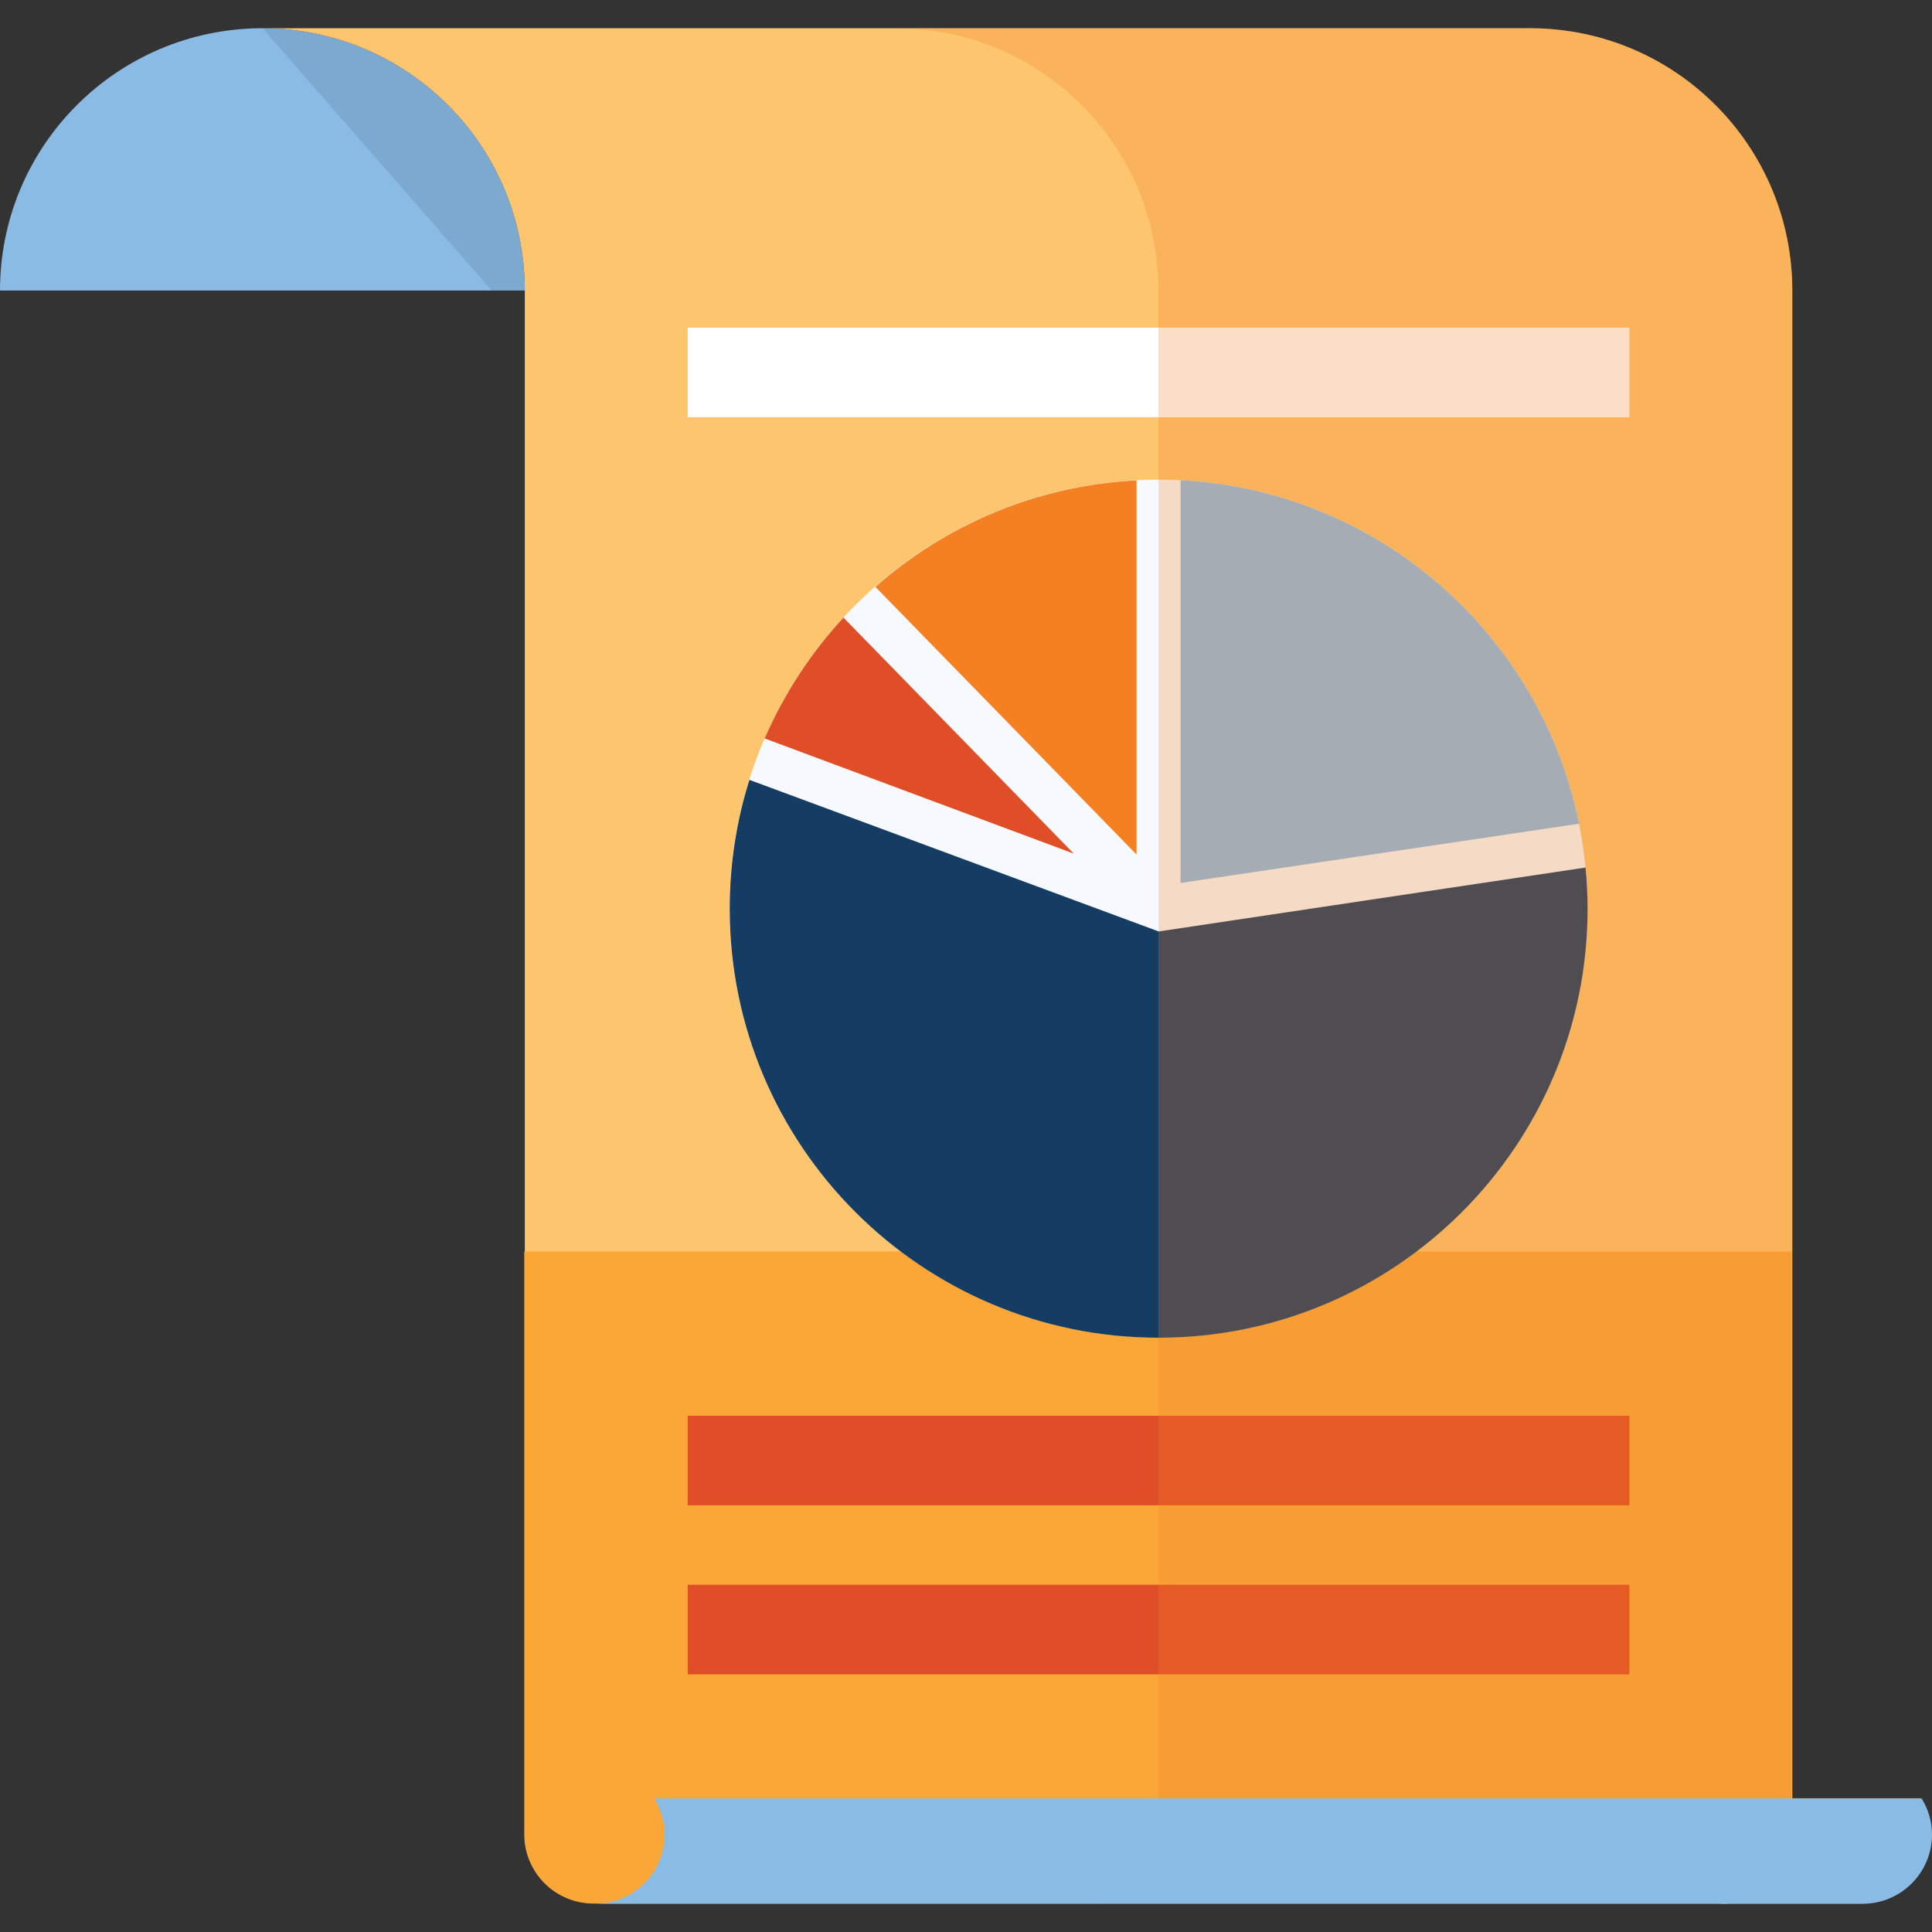 <?xml version="1.0" encoding="UTF-8"?>
<svg xmlns="http://www.w3.org/2000/svg" viewBox="0 0 104 104">
  <rect x="0" y="0" width="104" height="104" fill="#333333" stroke="none"/>
  <g style="isolation:isolate;">
    <g id="a">
      <g>
        <g>
          <path d="M28.25,15.64c0-7.8-6.32-14.12-14.12-14.12S0,7.84,0,15.64H28.25Z" style="fill:#8abbe5;" />
          <g style="opacity:.1;">
            <path d="M28.25,15.64h-1.78L14.13,1.52c7.8,0,14.12,6.32,14.12,14.12Z" style="fill:#010101;" />
          </g>
        </g>
        <path d="M92.75,102.48c2.06,0,3.73-1.67,3.73-3.73V15.64c0-7.8-6.32-14.12-14.12-14.12H14.13c7.8,0,14.12,6.32,14.12,14.12V96.81" style="fill:#fec56f;" />
        <path d="M96.45,67.37v29.43h6.91c.35,.56,.56,1.23,.56,1.94,0,2.06-1.67,3.73-3.73,3.73H31.95c-2.06,0-3.73-1.67-3.73-3.73v-31.37" style="fill:#faa738;" />
        <g>
          <rect x="37.02" y="85.31" width="50.69" height="4.82" style="fill:#e04e27;" />
          <rect x="37.02" y="76.21" width="50.69" height="4.82" style="fill:#e04e27;" />
          <rect x="37.02" y="17.64" width="50.69" height="4.82" style="fill:#fff;" />
        </g>
        <g>
          <path d="M85.45,48.91c0-12.75-10.34-23.09-23.09-23.09s-23.09,10.34-23.09,23.09,10.34,23.09,23.09,23.09,23.09-10.34,23.09-23.09Z" style="fill:#f6fafe;" />
          <g>
            <path d="M62.37,50.14l-22.03-8.16c-.69,2.19-1.06,4.52-1.06,6.94,0,12.75,10.34,23.09,23.09,23.09s23.09-10.34,23.09-23.09c0-.75-.04-1.49-.11-2.22l-22.98,3.44Z" style="fill:#153c62;" />
            <path d="M85,44.34c-2.05-10.18-10.79-17.94-21.45-18.49v21.68l21.45-3.19Z" style="fill:#8abbe5;" />
            <path d="M61.18,25.86c-5.38,.27-10.27,2.39-14.06,5.73l14.06,14.41V25.86Z" style="fill:#f58021;" />
            <path d="M45.41,33.24c-1.76,1.9-3.2,4.1-4.25,6.51l16.64,6.2-12.4-12.71Z" style="fill:#e04e27;" />
          </g>
        </g>
        <g style="mix-blend-mode:multiply; opacity:.26;">
          <path d="M82.35,1.52H48.24c7.8,0,14.12,6.32,14.12,14.12V98.75c0,2.06-1.67,3.73-3.73,3.73h34.12c2.06,0,3.73-1.67,3.73-3.73V15.64c0-7.8-6.32-14.12-14.12-14.12Z" style="fill:#f58021;" />
        </g>
        <path d="M35.77,98.75c0-.71-.21-1.38-.56-1.94H103.44c.35,.56,.56,1.23,.56,1.94,0,2.06-1.67,3.73-3.73,3.73H32.03c2.06,0,3.74-1.67,3.74-3.73Z" style="fill:#8abbe5;" />
      </g>
    </g>
  </g>
</svg>